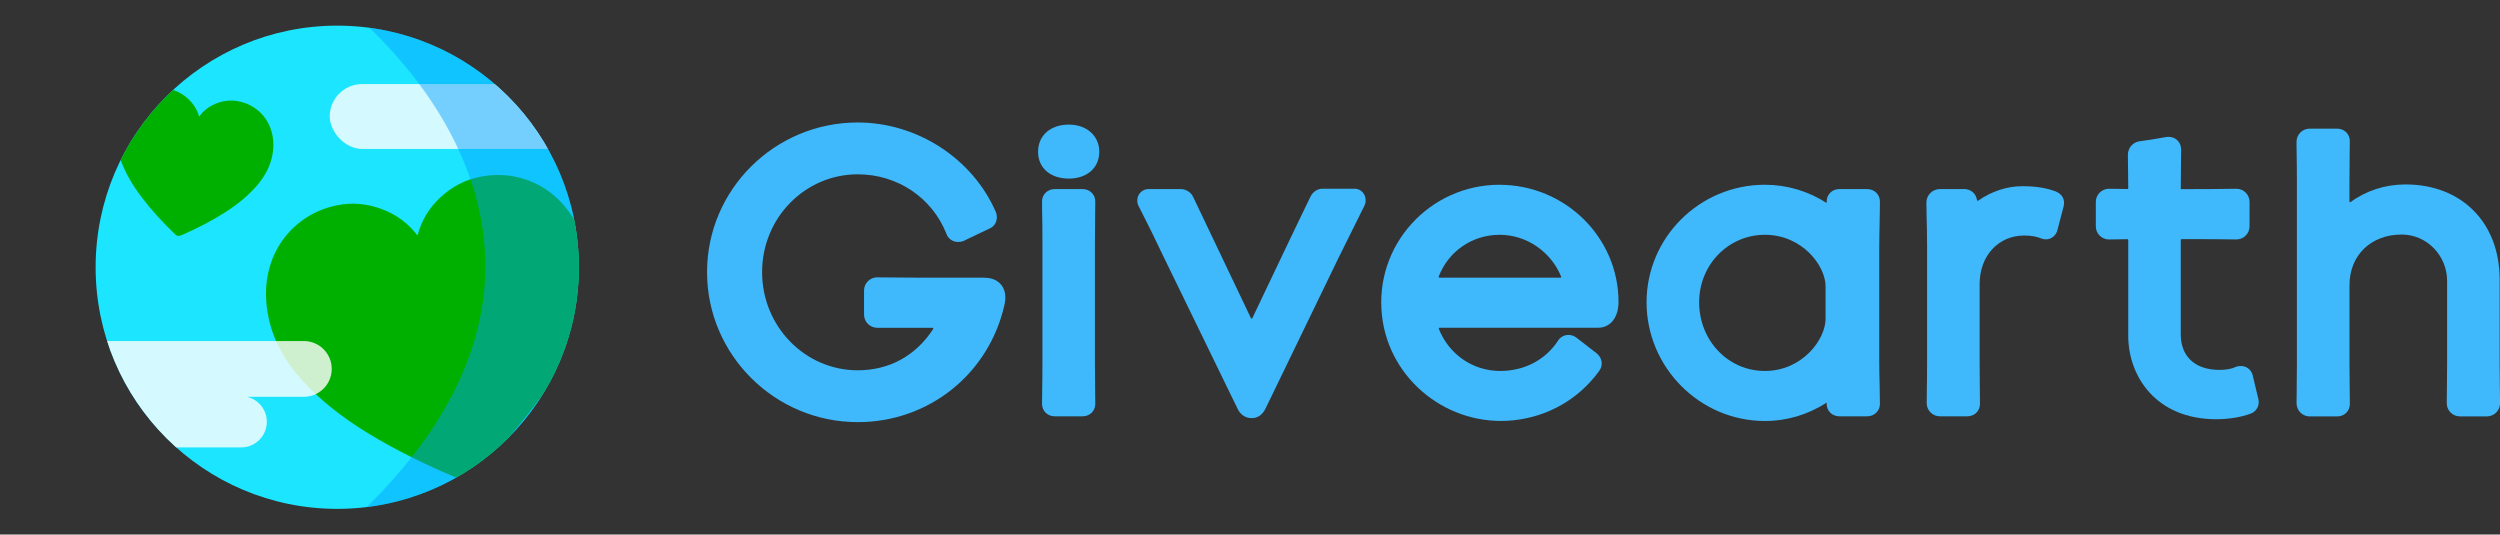 <?xml version="1.0" encoding="UTF-8"?>
<svg id="_レイヤー_2" data-name="レイヤー_2" xmlns="http://www.w3.org/2000/svg" xmlns:xlink="http://www.w3.org/1999/xlink" viewBox="0 0 636.66 136.13">
  <rect x="0" y="0" width="636.66" height="136.13" fill="#333333" stroke="none"/>
  <defs>
    <style>
      .cls-1 {
        fill: none;
      }

      .cls-2 {
        fill: #039eff;
        opacity: .46;
      }

      .cls-3 {
        fill: #1ce5ff;
      }

      .cls-4 {
        fill: #fff;
        opacity: .81;
      }

      .cls-5 {
        fill: #3fb9fc;
      }

      .cls-6 {
        fill: #00b000;
      }

      .cls-7 {
        clip-path: url(#clippath);
      }
    </style>
    <clipPath id="clippath">
      <circle class="cls-1" cx="85.88" cy="68.06" r="61.53"/>
    </clipPath>
  </defs>
  <g id="_レイヤー_1-2" data-name="レイヤー_1">
    <g>
      <g>
        <path class="cls-5" d="M250.72,70.72h-15.41c-2.66,0-5.04-.03-7.19-.05-1.72-.02-3.29-.04-4.73-.04-1.85,0-3.35,1.5-3.35,3.36v6.12c0,1.85,1.5,3.36,3.36,3.36h14.08c.16,0,.25.18.17.31-4.41,6.8-11.16,10.52-19.21,10.52-13.43,0-24.36-11.17-24.36-25s10.93-24.91,24.36-24.91c10.08,0,18.93,5.93,22.56,15.11.43,1.28,1.63,2.13,3.04,2.12.44,0,.89-.08,1.29-.24l.13-.06,6.42-3.07c1.58-.61,2.33-2.22,1.83-3.97l-.1-.28c-5.92-13.64-20.06-22.81-35.17-22.81-21.16,0-38.38,17.09-38.38,38.11s17.22,38.2,38.38,38.2c18.17,0,33.55-12.38,37.42-30.13.51-2.47-.21-4-.9-4.85-.67-.82-1.94-1.79-4.23-1.79Z"/>
        <path class="cls-5" d="M272.2,31.73c-4.69,0-7.84,2.78-7.84,6.92s3.15,6.83,7.84,6.83,7.75-2.81,7.75-6.83-3.19-6.92-7.75-6.92Z"/>
        <path class="cls-5" d="M278.89,55.16c.02-1.4.04-2.64.04-3.85,0-1.8-1.4-3.16-3.25-3.16h-7.06c-1.85,0-3.25,1.36-3.25,3.16,0,1.17.02,2.3.04,3.6.03,1.75.06,3.82.06,6.77v30.82c0,2.93-.03,4.96-.06,6.69-.02,1.31-.04,2.45-.04,3.67,0,1.8,1.4,3.16,3.25,3.16h7.06c1.85,0,3.25-1.36,3.25-3.16,0-1.2-.02-2.44-.04-3.84-.03-1.81-.05-3.88-.05-6.52v-30.82c0-2.63.03-4.71.05-6.52Z"/>
        <path class="cls-5" d="M344.89,48.06h-8.07c-1.32,0-2.45.75-3.11,2.06-.9,1.81-1.81,3.71-2.92,6.05-.82,1.71-1.74,3.66-2.88,6l-8.99,18.86c-.07.15-.28.15-.35,0l-8.99-18.87c-1.48-3.06-2.62-5.47-3.59-7.52-.77-1.62-1.43-3.02-2.07-4.35-.56-1.29-1.85-2.14-3.24-2.14h-8.16c-1.02,0-1.94.51-2.46,1.36-.55.89-.58,2.01-.09,2.99.4.79.8,1.59,1.23,2.43,1.35,2.67,2.88,5.69,4.91,10.02l18.95,38.92c.7,1.66,2.04,2.61,3.7,2.61,2.3,0,3.22-1.83,3.58-2.55l18.52-38.24c1.47-2.98,2.7-5.45,3.78-7.61,1.08-2.16,2-4,2.82-5.68.47-.94.42-2.12-.13-3.01-.52-.84-1.42-1.34-2.43-1.34Z"/>
        <path class="cls-5" d="M381.88,47.05c-17.77,0-31.99,15.36-29.93,33.43,1.88,16.43,17.06,28.3,33.5,26.55,8.8-.93,16.61-5.4,21.79-12.54,1.07-1.42.84-3.29-.61-4.5l-5.23-4.04-.13-.09c-.56-.37-1.2-.57-1.84-.57-1.11,0-2.12.58-2.66,1.48-3.21,4.89-8.57,7.7-14.73,7.7-7.03,0-13.09-4.29-15.63-10.74-.05-.13.05-.27.19-.27h40.4c3.1,0,5.18-2.63,5.18-6.55,0-16.46-13.6-29.85-30.31-29.85ZM381.88,59.79c6.92,0,13.1,4.33,15.69,10.65.05.13-.05.28-.19.28h-30.81c-.14,0-.24-.14-.19-.27,2.45-6.4,8.46-10.65,15.49-10.65Z"/>
        <path class="cls-5" d="M478.67,56.38c.04-1.79.08-3.41.08-5.07,0-1.77-1.43-3.16-3.25-3.16h-7.06c-1.85,0-3.25,1.36-3.25,3.16v.4c-4.66-3.03-10.11-4.66-15.74-4.66-16.61,0-30.13,13.43-30.13,29.94s13.51,30.22,30.13,30.22c5.65,0,11.1-1.65,15.74-4.7v.35c0,1.8,1.4,3.16,3.25,3.16h7.06c1.82,0,3.25-1.39,3.25-3.16,0-1.48-.04-3.09-.08-4.85-.05-2.03-.1-4.33-.1-6.8v-27.15c0-3.07.06-5.52.11-7.68ZM449.45,59.79c9.44,0,15.46,7.8,15.46,13.17v8.16c0,5.44-6.02,13.35-15.46,13.35s-16.74-7.84-16.74-17.48,7.51-17.2,16.74-17.2Z"/>
        <path class="cls-5" d="M523.51,48.75c-2.46-.92-5.11-1.33-8.58-1.33-3.86,0-7.86,1.36-11.16,3.68-.12.09-.28,0-.3-.14-.21-1.6-1.55-2.81-3.22-2.81h-6.22c-1.91,0-3.45,1.55-3.45,3.46,0,1.22.04,2.49.07,3.91.05,1.95.11,4.15.11,6.98v29.9c0,2.93-.03,4.99-.06,6.75-.02,1.25-.03,2.36-.04,3.51,0,1.85,1.5,3.36,3.36,3.36h6.96c1.85,0,3.25-1.36,3.25-3.16,0-1.2-.02-2.46-.04-3.88-.03-1.83-.05-3.94-.05-6.57v-20.09c0-7.15,4.77-12.34,11.33-12.34,1.8,0,3.14.23,4.4.76.36.14.73.22,1.12.22,1.48,0,2.72-1.07,3.01-2.56l1.54-5.89c.41-1.66-.38-3.13-2.03-3.75Z"/>
        <path class="cls-5" d="M573.65,95.46l-.1-.31c-.48-1.19-1.59-1.94-2.91-1.94-.35,0-.71.05-1.08.16l-.38.15c-.82.41-2.4.68-3.95.68-6.18,0-9.87-3.38-9.87-9.04v-24.07c0-.11.09-.2.2-.2h2.7c4.06,0,6.84.04,8.81.06,1,.01,1.79.02,2.44.03,1.86,0,3.37-1.49,3.37-3.35v-6.21c0-1.86-1.51-3.36-3.37-3.35-.69,0-1.5.01-2.52.03-1.98.03-4.72.06-8.82.06h-2.8v-.6c0-2.97.03-4.56.05-5.95.02-1.1.04-2.08.04-3.5,0-1.89-1.36-3.26-3.23-3.26-.14,0-.29,0-.45.03l-.15.02c-2.77.5-5.05.87-6.85,1.09-1.67.28-2.88,1.71-2.88,3.4,0,.86.01,1.81.03,2.94.02,1.47.05,3.27.06,5.61,0,.11-.1.2-.21.2-.88-.01-1.66-.03-2.37-.04-.88-.02-1.64-.03-2.33-.03-1.85,0-3.35,1.5-3.35,3.35v6.21c0,1.85,1.5,3.36,3.35,3.35.69,0,1.45-.02,2.33-.03.71-.01,1.49-.03,2.37-.04.11,0,.21.09.21.2v24.42c0,10.22,7.02,21.23,22.42,21.23,3.12,0,6.32-.52,8.69-1.4,1.56-.52,2.43-2.14,2.02-3.75l-1.47-6.15Z"/>
        <path class="cls-5" d="M636.62,98.78c-.03-1.83-.05-3.87-.05-6.19v-21.66c-.11-14.33-9.74-23.96-23.98-23.96-5.2,0-10.15,1.64-13.96,4.48-.13.1-.31,0-.31-.15v-5.11c0-2.57.03-4.62.05-6.41.02-1.4.04-2.65.04-3.86,0-1.8-1.4-3.16-3.25-3.16h-6.96c-1.85,0-3.36,1.5-3.36,3.36,0,1.16.02,2.25.04,3.49.03,1.72.06,3.72.06,6.59v46.41c0,2.68-.03,4.69-.05,6.44-.02,1.3-.04,2.45-.04,3.63,0,1.86,1.5,3.37,3.36,3.37h6.96c1.85,0,3.25-1.36,3.25-3.16,0-1.23-.02-2.55-.04-4.02-.03-1.82-.05-3.86-.05-6.25v-20c0-7.62,5.49-12.93,13.34-12.89,6.41.03,11.52,5.39,11.52,11.8v21.08c0,2.62-.03,4.63-.05,6.39-.02,1.32-.04,2.5-.04,3.69,0,1.85,1.5,3.35,3.36,3.35h6.85c1.85,0,3.36-1.5,3.36-3.35,0-1.19-.02-2.47-.04-3.89Z"/>
      </g>
      <g class="cls-7">
        <circle class="cls-3" cx="85.88" cy="68.06" r="61.53"/>
        <path class="cls-6" d="M118.73,122.22c-.27.05-.58.05-.93-.03-.35-.07-.68-.17-.99-.3-8.48-3.5-16.17-7.35-23.07-11.55-6.9-4.2-12.57-8.78-17.03-13.75-4.46-4.97-7.25-10.31-8.39-16.04-.69-3.47-.77-6.77-.24-9.9.53-3.13,1.6-5.95,3.2-8.47,1.6-2.52,3.65-4.64,6.14-6.37,2.49-1.73,5.33-2.91,8.53-3.55,3.74-.75,7.49-.42,11.23.97,3.74,1.39,6.79,3.64,9.15,6.75.96-3.77,2.91-7.01,5.85-9.74,2.94-2.72,6.28-4.46,10.03-5.2,3.2-.64,6.28-.63,9.24.01,2.96.64,5.66,1.82,8.09,3.54,2.43,1.72,4.5,3.92,6.2,6.6,1.7,2.68,2.9,5.76,3.6,9.23,1.14,5.72.61,11.73-1.58,18.02-2.2,6.29-5.68,12.7-10.44,19.22-4.76,6.52-10.41,13.02-16.93,19.52-.21.23-.47.45-.77.65s-.6.33-.87.39Z"/>
        <path class="cls-6" d="M45.32,60.08c-.13-.02-.27-.08-.42-.18-.14-.09-.27-.2-.39-.31-3.22-3.09-6.02-6.19-8.4-9.31-2.38-3.12-4.14-6.2-5.27-9.23-1.14-3.04-1.46-5.95-.96-8.74.3-1.69.85-3.2,1.64-4.52.79-1.32,1.78-2.41,2.95-3.27,1.17-.86,2.47-1.46,3.9-1.8,1.43-.34,2.93-.38,4.49-.1,1.83.33,3.46,1.13,4.91,2.42,1.45,1.29,2.43,2.85,2.95,4.67,1.1-1.54,2.56-2.66,4.37-3.37,1.81-.71,3.63-.9,5.46-.58,1.56.28,2.95.82,4.18,1.64,1.23.82,2.24,1.83,3.03,3.03.8,1.21,1.34,2.57,1.64,4.08.3,1.52.29,3.12,0,4.81-.5,2.79-1.8,5.42-3.91,7.88-2.11,2.46-4.82,4.74-8.12,6.85-3.31,2.11-7.01,4.05-11.11,5.83-.13.07-.29.12-.47.16s-.33.04-.46.02Z"/>
        <rect class="cls-4" x="83.97" y="21.41" width="86.01" height="16.52" rx="8.26" ry="8.26"/>
        <path class="cls-4" d="M77.37,86.85H17.63c-3.92,0-7.1,3.18-7.1,7.1,0,3.4,2.38,6.23,5.57,6.93H6.53c-3.6,0-6.53,2.92-6.53,6.53h0c0,3.6,2.92,6.53,6.53,6.53h54.89c3.6,0,6.53-2.92,6.53-6.53h0c0-3.1-2.16-5.69-5.06-6.36h14.49c3.92,0,7.1-3.18,7.1-7.1s-3.18-7.1-7.1-7.1Z"/>
        <path class="cls-2" d="M85.88,0s84.86,61.78,0,136.13h73.32V0h-73.32Z"/>
      </g>
    </g>
  </g>
</svg>